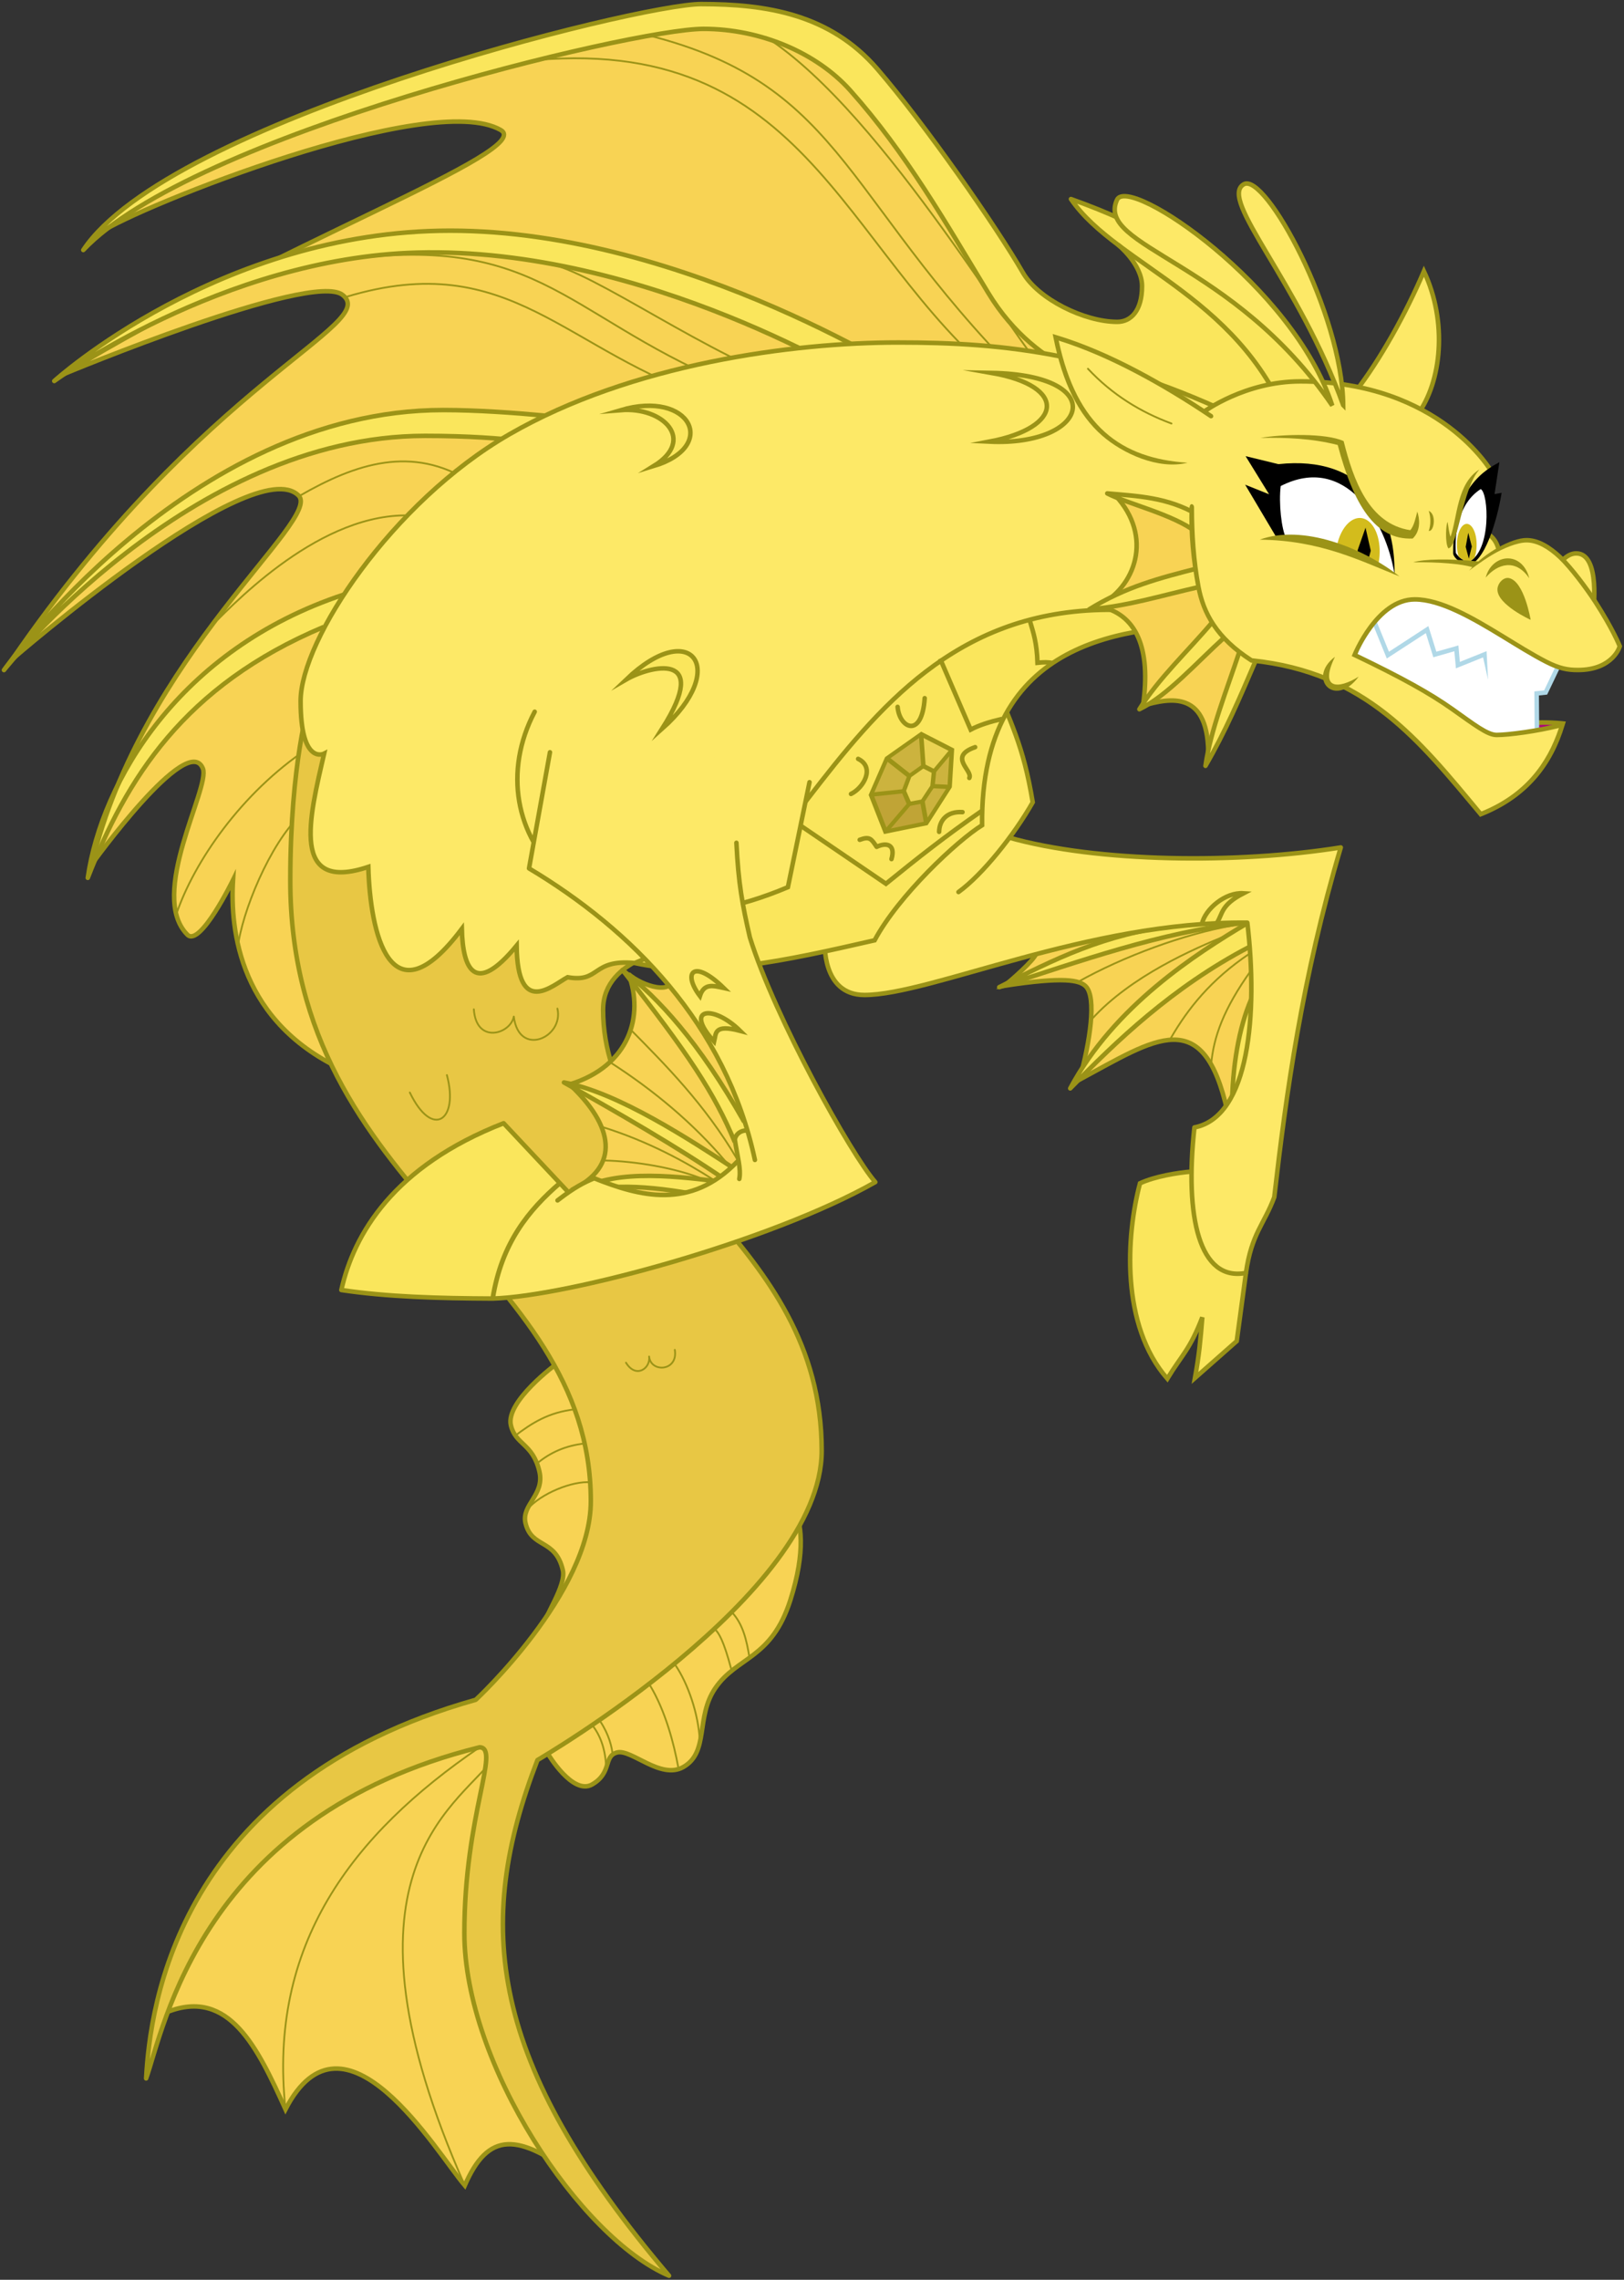 <?xml version="1.0" encoding="UTF-8" standalone="no"?>
<!-- Created with Inkscape (http://www.inkscape.org/) -->

<svg
   xmlns:osb="http://www.openswatchbook.org/uri/2009/osb"
   xmlns:dc="http://purl.org/dc/elements/1.1/"
   xmlns:cc="http://creativecommons.org/ns#"
   xmlns:rdf="http://www.w3.org/1999/02/22-rdf-syntax-ns#"
   xmlns:svg="http://www.w3.org/2000/svg"
   xmlns="http://www.w3.org/2000/svg"
   xmlns:xlink="http://www.w3.org/1999/xlink"
   xmlns:sodipodi="http://sodipodi.sourceforge.net/DTD/sodipodi-0.dtd"
   xmlns:inkscape="http://www.inkscape.org/namespaces/inkscape"
   width="899.369"
   height="1261.883"
   id="svg2"
   version="1.1"
   inkscape:version="0.48.3.1 r9886"
   sodipodi:docname="adagio.svg"
   style="enable-background:new"
   inkscape:export-filename="/home/nano/sirens/adagio.png"
   inkscape:export-xdpi="90.006943"
   inkscape:export-ydpi="90.006943">
  <rect width="100%" height="100%" fill="#333333" stroke="none"/>
  <title
     id="title3217">Now it's time to finish you!</title>
  <defs
     id="defs4">
    <linearGradient
       id="linearGradient7187"
       osb:paint="solid">
      <stop
         style="stop-color:#d3bc1c;stop-opacity:1;"
         offset="0"
         id="stop7189" />
    </linearGradient>
    <linearGradient
       id="linearGradient4742"
       osb:paint="solid"
       gradientTransform="translate(-178.193,191.598)">
      <stop
         style="stop-color:#000000;stop-opacity:1;"
         offset="0"
         id="stop4744" />
    </linearGradient>
    <linearGradient
       id="linearGradient4706"
       osb:paint="solid"
       gradientTransform="translate(-269.625,312.335)">
      <stop
         style="stop-color:#ffffff;stop-opacity:1;"
         offset="0"
         id="stop4708" />
    </linearGradient>
    <linearGradient
       id="linearGradient4674"
       osb:paint="solid">
      <stop
         style="stop-color:#ad047a;stop-opacity:1;"
         offset="0"
         id="stop4676" />
    </linearGradient>
    <linearGradient
       id="linearGradient4666"
       osb:paint="solid"
       gradientTransform="translate(-0.312,-13.307)">
      <stop
         style="stop-color:#b0d8e7;stop-opacity:1;"
         offset="0"
         id="stop4668" />
    </linearGradient>
    <linearGradient
       id="linearGradient4428"
       osb:paint="solid"
       gradientTransform="matrix(0.883,0.469,-0.469,0.883,234.697,129.009)">
      <stop
         style="stop-color:#f8d354;stop-opacity:1;"
         offset="0"
         id="stop4430" />
    </linearGradient>
    <linearGradient
       id="linearGradient4420"
       osb:paint="solid">
      <stop
         style="stop-color:#e8c744;stop-opacity:1;"
         offset="0"
         id="stop4422" />
    </linearGradient>
    <linearGradient
       id="linearGradient4391"
       osb:paint="solid">
      <stop
         style="stop-color:#c0a436;stop-opacity:1;"
         offset="0"
         id="stop4393" />
    </linearGradient>
    <linearGradient
       id="linearGradient4383"
       osb:paint="solid">
      <stop
         style="stop-color:#ead352;stop-opacity:1;"
         offset="0"
         id="stop4385" />
    </linearGradient>
    <linearGradient
       id="linearGradient4375"
       osb:paint="solid">
      <stop
         style="stop-color:#ccb33e;stop-opacity:1;"
         offset="0"
         id="stop4377" />
    </linearGradient>
    <linearGradient
       id="linearGradient4337"
       osb:paint="solid"
       gradientTransform="matrix(0.105,0.995,-0.995,0.105,765.099,524.191)">
      <stop
         style="stop-color:#fae65c;stop-opacity:1;"
         offset="0"
         id="stop4339" />
    </linearGradient>
    <linearGradient
       id="linearGradient4329"
       osb:paint="solid"
       gradientTransform="matrix(-0.9,1.112,-1.112,-0.9,2370.312,1174.813)">
      <stop
         style="stop-color:#9b9317;stop-opacity:1;"
         offset="0"
         id="stop4331" />
    </linearGradient>
    <linearGradient
       id="linearGradient4299"
       osb:paint="solid"
       gradientTransform="matrix(0.276,0.961,-0.961,0.276,748.899,308.888)">
      <stop
         style="stop-color:#fde967;stop-opacity:1;"
         offset="0"
         id="stop4301" />
    </linearGradient>
    <linearGradient
       inkscape:collect="always"
       xlink:href="#linearGradient4329"
       id="linearGradient4333"
       x1="75.179"
       y1="475.681"
       x2="608.393"
       y2="475.681"
       gradientUnits="userSpaceOnUse" />
    <linearGradient
       inkscape:collect="always"
       xlink:href="#linearGradient4375"
       id="linearGradient4379"
       x1="392.893"
       y1="533.344"
       x2="423.714"
       y2="533.344"
       gradientUnits="userSpaceOnUse" />
    <linearGradient
       inkscape:collect="always"
       xlink:href="#linearGradient4383"
       id="linearGradient4387"
       x1="411.607"
       y1="537.451"
       x2="439.464"
       y2="537.451"
       gradientUnits="userSpaceOnUse" />
    <linearGradient
       inkscape:collect="always"
       xlink:href="#linearGradient4391"
       id="linearGradient4395"
       x1="392.893"
       y1="559.416"
       x2="423.714"
       y2="559.416"
       gradientUnits="userSpaceOnUse" />
    <linearGradient
       inkscape:collect="always"
       xlink:href="#linearGradient4420"
       id="linearGradient4322"
       gradientUnits="userSpaceOnUse"
       x1="-36.264"
       y1="948.638"
       x2="310.714"
       y2="948.638" />
    <linearGradient
       inkscape:collect="always"
       xlink:href="#linearGradient4428"
       id="linearGradient4367"
       gradientUnits="userSpaceOnUse"
       gradientTransform="matrix(0.974,-0.225,0.225,0.974,-176.351,-3.788)"
       x1="148.636"
       y1="1005.726"
       x2="197.163"
       y2="1005.726" />
    <linearGradient
       inkscape:collect="always"
       xlink:href="#linearGradient4674"
       id="linearGradient6245"
       gradientUnits="userSpaceOnUse"
       x1="758.438"
       y1="524.284"
       x2="777.768"
       y2="524.284" />
    <linearGradient
       inkscape:collect="always"
       xlink:href="#linearGradient7187"
       id="linearGradient7191"
       x1="738.717"
       y1="306.973"
       x2="765.021"
       y2="306.973"
       gradientUnits="userSpaceOnUse" />
    <clipPath
       clipPathUnits="userSpaceOnUse"
       id="clipPath7199">
      <path
         sodipodi:nodetypes="cccc"
         inkscape:connector-curvature="0"
         id="path7201"
         d="m 622.241,404.414 c -2.62,-4.933 -4.197,-19.485 -3.03,-28.916 35.725,-18.24 58.407,19.399 63.008,48.866 -29.827,-17.379 -44.537,-18.265 -59.978,-19.951 z"
         style="fill:url(#linearGradient4706);stroke:none" />
    </clipPath>
    <clipPath
       clipPathUnits="userSpaceOnUse"
       id="clipPath7238">
      <path
         sodipodi:nodetypes="cccc"
         inkscape:connector-curvature="0"
         id="path7240"
         d="m 729.957,377.191 c 4.363,1.976 6.207,34.515 -6.875,40.446 -4.227,-1.548 -5.694,-3.307 -6.875,-5.089 -0.826,-10.73 1.401,-27.43 13.75,-35.357 z"
         style="fill:url(#linearGradient4706);stroke:none" />
    </clipPath>
  </defs>
  <sodipodi:namedview
     id="base"
     pagecolor="#ffffff"
     bordercolor="#666666"
     borderopacity="1.0"
     inkscape:pageopacity="0.0"
     inkscape:pageshadow="2"
     inkscape:zoom="0.49497475"
     inkscape:cx="784.19915"
     inkscape:cy="596.13124"
     inkscape:document-units="px"
     inkscape:current-layer="layer7"
     showgrid="false"
     inkscape:window-width="1920"
     inkscape:window-height="990"
     inkscape:window-x="0"
     inkscape:window-y="29"
     inkscape:window-maximized="1"
     inkscape:object-nodes="false"
     inkscape:snap-smooth-nodes="false"
     inkscape:object-paths="false"
     fit-margin-top="1"
     fit-margin-right="1"
     fit-margin-left="1"
     fit-margin-bottom="1"
     showguides="true"
     inkscape:guide-bbox="true" />
  <g
     inkscape:label="trace"
     inkscape:groupmode="layer"
     id="layer1"
     style="display:none"
     transform="translate(90.043,-106.469)"
     sodipodi:insensitive="true">
    <image
       y="-139.498"
       x="-757.017"
       id="image3098"
       xlink:href=""
       height="1253.846"
       width="2229.06" />
  </g>
  <g
     inkscape:groupmode="layer"
     id="layer3"
     inkscape:label="frill"
     style="display:inline"
     transform="translate(90.043,-106.469)"
     sodipodi:insensitive="true">
    <g
       id="g4512"
       transform="translate(-18.571,20)">
      <path
         sodipodi:nodetypes="cccccccccccccccc"
         inkscape:connector-curvature="0"
         id="path4500"
         d="M 570.736,334.649 585,287.362 C 552.575,289.673 525.088,286.43 507.857,271.648 459.891,210.225 431.578,125.68 354.686,98.288 267.087,85.332 20.691,169.307 -16.053,215.265 22.096,193.047 178.047,136.413 206.429,159.505 228.423,167.373 40.373,242.436 -36.232,293.546 4.318,277.005 104.609,238.103 120.208,250.806 c 15.891,15.24 -80.58,48.221 -184.858,200.515 0,0 130.815,-114.4 159.099,-90.409 12.42,9.71 -92.404,99.372 -115.157,204.051 0,0 43.208,-61.173 59.458,-56.351 12.679,8.214 -32.307,75.054 -4.45,96.126 11.077,-4.861 19.336,-24.85 23.279,-31.188 -2.153,27.469 2.115,76.292 62.629,105.813 z"
         style="fill:url(#linearGradient4428);stroke:none" />
      <g
         id="g4506">
        <path
           sodipodi:nodetypes="cssssscssscccccc"
           inkscape:connector-curvature="0"
           id="path4504"
           d="m 548.868,223.745 c 0,0 12.124,8.916 12.124,21.107 0,11.005 -5.315,19.772 -13.723,19.772 -14.083,0 -43.365,-11.841 -52.268,-27.262 C 480.152,211.645 440.982,155.504 414.441,124.702 388.808,94.953 352.933,88.729 316.786,88.729 c -34.778,0 -294.038,62.886 -342.143,136.133 60.104,-63.64 306.401,-122.413 343.51,-122.413 31.568,0 62.652,13.241 81.296,34.125 30.92,34.636 52.93,73.327 76.333,111.96 27.899,46.054 71.022,50.834 82.639,58.915 7.11,7.397 13.626,15.125 12.316,27.2 l 74.131,-6.746 30.74,-2.673 c -28.108,-54.477 -69.748,-98.093 -153.999,-128.582 4.258,8.477 21.671,20.618 27.261,27.097 z"
           style="fill:url(#linearGradient4337);stroke:none" />
        <path
           style="fill:none;stroke:url(#linearGradient4329);stroke-width:2.5;stroke-linecap:butt;stroke-linejoin:round;stroke-miterlimit:4;stroke-opacity:1;stroke-dasharray:none"
           d="m 675.607,325.23 c -27.043,-52.802 -72.387,-99.701 -153.999,-128.582 25.81,37.836 97.481,54.421 123.26,131.255"
           id="path4025"
           inkscape:connector-curvature="0"
           sodipodi:nodetypes="ccc" />
        <path
           style="fill:none;stroke:url(#linearGradient4329);stroke-width:2.5;stroke-linecap:round;stroke-linejoin:miter;stroke-miterlimit:4;stroke-opacity:1;stroke-dasharray:none"
           d="m 570.736,334.649 c 1.905,-14.878 -10.871,-28.893 -31.82,-42.426"
           id="path4027"
           inkscape:connector-curvature="0"
           sodipodi:nodetypes="cc" />
        <path
           style="fill:none;stroke:url(#linearGradient4329);stroke-width:2.5;stroke-linecap:butt;stroke-linejoin:round;stroke-miterlimit:4;stroke-opacity:1;stroke-dasharray:none"
           d="m 547.668,221.914 c 0,0 13.323,10.747 13.323,22.938 0,13.773 -6.297,19.772 -13.723,19.772 -18.195,0 -43.82,-12.629 -52.268,-27.262 C 480.152,211.645 440.982,155.504 414.441,124.702 388.194,94.24 352.933,88.729 316.786,88.729 c -34.778,0 -294.752,64.672 -342.143,136.133 60.104,-63.64 303.876,-122.413 343.51,-122.413 31.568,0 62.652,13.241 81.296,34.125 30.92,34.636 52.93,73.327 76.333,111.96 27.899,46.054 71.022,50.834 82.639,58.915"
           id="path4029"
           inkscape:connector-curvature="0"
           sodipodi:nodetypes="cssssscsssc" />
      </g>
      <path
         sodipodi:nodetypes="cscsc"
         inkscape:connector-curvature="0"
         id="path4035"
         d="m 257.5,319.505 c 0,0 -46.297,-6.071 -83.571,-6.071 -141.833,0 -243.214,143.929 -243.214,143.929 0,0 102.603,-129.643 233.214,-129.643 48.209,0 71.786,5.714 71.786,5.714"
         style="fill:url(#linearGradient4337);stroke:url(#linearGradient4329);stroke-width:2.5;stroke-linecap:butt;stroke-linejoin:round;stroke-miterlimit:4;stroke-opacity:1;stroke-dasharray:none" />
      <path
         sodipodi:nodetypes="ccc"
         inkscape:connector-curvature="0"
         id="path4037"
         d="M 118.929,415.576 C 27.541,445.872 -15.17,519.146 -22.857,572.362 -1.721,518.048 30.105,466.063 107.857,433.452"
         style="fill:url(#linearGradient4337);stroke:url(#linearGradient4329);stroke-width:2.5;stroke-linecap:butt;stroke-linejoin:round;stroke-miterlimit:4;stroke-opacity:1;stroke-dasharray:none" />
      <path
         sodipodi:nodetypes="cc"
         inkscape:connector-curvature="0"
         id="path4039"
         d="m 352.543,106.859 c 67.175,43.437 140.638,175.767 168.695,203.041"
         style="fill:none;stroke:url(#linearGradient4329);stroke-width:1px;stroke-linecap:butt;stroke-linejoin:miter;stroke-opacity:1" />
      <path
         sodipodi:nodetypes="cc"
         inkscape:connector-curvature="0"
         id="path4041"
         d="m 286.883,105.849 c 112.052,28.06 108.086,94.281 216.678,199"
         style="fill:none;stroke:url(#linearGradient4329);stroke-width:1px;stroke-linecap:butt;stroke-linejoin:miter;stroke-opacity:1" />
      <path
         sodipodi:nodetypes="cc"
         inkscape:connector-curvature="0"
         id="path4043"
         d="M 225.481,119.679 C 381.541,106.423 396.32,234.126 492.449,304.849"
         style="fill:none;stroke:url(#linearGradient4329);stroke-width:1px;stroke-linecap:butt;stroke-linejoin:miter;stroke-opacity:1" />
      <path
         sodipodi:nodetypes="ccsscscscsc"
         inkscape:connector-curvature="0"
         id="path4045"
         d="M 120.208,679.363 C 61.051,652.907 55.891,601.339 57.579,573.55 c 0,0 -18.229,37.33 -25.254,30.305 -22.031,-22.031 12.697,-81.34 8.586,-91.924 -8.225,-21.175 -61.619,53.033 -61.619,53.033 C 7.149,448.892 107.235,374.117 93.883,360.765 68.771,335.653 -64.65,451.321 -64.65,451.321 41.779,296.679 139.405,266.055 118.213,249.673 101.01,236.375 -36.232,293.546 -36.232,293.546 80.197,222.475 225.508,169.802 205.826,158.438 166.899,135.964 5.161,200.87 -16.053,215.265"
         style="fill:none;stroke:url(#linearGradient4329);stroke-width:2.5;stroke-linecap:butt;stroke-linejoin:miter;stroke-miterlimit:6;stroke-opacity:1;stroke-dasharray:none" />
      <path
         sodipodi:nodetypes="cscsc"
         inkscape:connector-curvature="0"
         id="path4033"
         d="m 438.929,299.148 c 0,0 -129.766,-85 -261.071,-85 -127.807,0 -219.286,83.214 -219.286,83.214 0,0 93.008,-68.107 200.714,-71.071 127.16,-3.5 249.643,73.214 249.643,73.214"
         style="fill:url(#linearGradient4337);stroke:url(#linearGradient4329);stroke-width:2.5;stroke-linecap:butt;stroke-linejoin:round;stroke-miterlimit:4;stroke-opacity:1;stroke-dasharray:none" />
      <path
         sodipodi:nodetypes="cc"
         inkscape:connector-curvature="0"
         id="path4047"
         d="m 231.325,232.118 c 26.202,4.546 88.972,51.518 142.432,69.195"
         style="fill:none;stroke:url(#linearGradient4329);stroke-width:1px;stroke-linecap:butt;stroke-linejoin:miter;stroke-opacity:1" />
      <path
         sodipodi:nodetypes="cc"
         inkscape:connector-curvature="0"
         id="path4049"
         d="m 120.208,250.806 c 91.35,-27.641 121.394,30.963 204.051,57.074"
         style="fill:none;stroke:url(#linearGradient4329);stroke-width:1px;stroke-linecap:butt;stroke-linejoin:miter;stroke-opacity:1" />
      <path
         sodipodi:nodetypes="cc"
         inkscape:connector-curvature="0"
         id="path4051"
         d="M 347.998,305.354 C 246.469,267.792 233.554,217.929 129.3,229.088"
         style="fill:none;stroke:url(#linearGradient4329);stroke-width:1px;stroke-linecap:butt;stroke-linejoin:miter;stroke-opacity:1" />
      <path
         sodipodi:nodetypes="cc"
         inkscape:connector-curvature="0"
         id="path4053"
         d="M 94.449,360.913 C 125.57,342.999 156.948,332.542 189.404,353.337"
         style="fill:none;stroke:url(#linearGradient4329);stroke-width:1px;stroke-linecap:butt;stroke-linejoin:miter;stroke-opacity:1" />
      <path
         sodipodi:nodetypes="cc"
         inkscape:connector-curvature="0"
         id="path4055"
         d="M 48.992,429.603 C 69.19,409.324 120.675,360.618 171.221,374.045"
         style="fill:none;stroke:url(#linearGradient4329);stroke-width:1px;stroke-linecap:butt;stroke-linejoin:miter;stroke-opacity:1" />
      <path
         sodipodi:nodetypes="cc"
         inkscape:connector-curvature="0"
         id="path4057"
         d="M 98.996,500.772 C 62.008,525.372 35.951,563.765 26.264,592.238"
         style="fill:none;stroke:url(#linearGradient4329);stroke-width:1px;stroke-linecap:butt;stroke-linejoin:miter;stroke-opacity:1" />
      <path
         sodipodi:nodetypes="cc"
         inkscape:connector-curvature="0"
         id="path4059"
         d="m 60.23,611.052 c 2.048,-19.054 17.745,-57.801 35.031,-73.771"
         style="fill:none;stroke:url(#linearGradient4329);stroke-width:1px;stroke-linecap:butt;stroke-linejoin:miter;stroke-opacity:1" />
    </g>
  </g>
  <g
     inkscape:groupmode="layer"
     id="layer6"
     inkscape:label="tail"
     style="display:inline"
     transform="translate(90.043,-106.469)"
     sodipodi:insensitive="true">
    <g
       id="g4393">
      <g
         transform="translate(31.636,-38.365)"
         id="g4464">
        <path
           style="fill:url(#linearGradient4428);stroke:none"
           d="m 199.643,1351.291 c -26.284,-21.233 -50.513,-31.408 -63.929,3.214 -25.271,-30.758 -65.465,-101.32 -99.286,-42.143 -15.267,-33.341 -30.566,-66.609 -65.357,-53.929 13.129,-40.019 32.742,-70.606 53.172,-100.005 50.788,-35.282 101.271,-66.54 148.745,-58.084 -22.288,45.178 -23.424,97.659 -22.223,137.128 11.374,41.822 28.471,79.127 48.878,113.818 z"
           id="path4434"
           inkscape:connector-curvature="0"
           sodipodi:nodetypes="cccccccc" />
        <path
           style="fill:none;stroke:url(#linearGradient4329);stroke-width:2.5;stroke-linecap:butt;stroke-linejoin:miter;stroke-miterlimit:4;stroke-opacity:1;stroke-dasharray:none"
           d="m -28.929,1258.434 c 34.071,-13.352 49.916,19.774 65.357,53.929 32.556,-62.966 83.71,23.944 99.286,42.143 12.896,-29.498 28.903,-30.23 63.929,-3.214"
           id="path4214"
           inkscape:connector-curvature="0"
           sodipodi:nodetypes="cccc" />
        <path
           style="fill:none;stroke:url(#linearGradient4329);stroke-width:1px;stroke-linecap:butt;stroke-linejoin:miter;stroke-opacity:1"
           d="m 36.429,1312.362 c -9.804,-91.143 36.817,-152.194 107.518,-200.401"
           id="path4216"
           inkscape:connector-curvature="0"
           sodipodi:nodetypes="cc" />
        <path
           style="fill:none;stroke:url(#linearGradient4329);stroke-width:1px;stroke-linecap:butt;stroke-linejoin:miter;stroke-opacity:1"
           d="m 135.714,1354.505 c -75.658,-171.018 -5.876,-208.615 15.809,-235.978"
           id="path4218"
           inkscape:connector-curvature="0"
           sodipodi:nodetypes="cc" />
      </g>
      <g
         id="g4369">
        <path
           style="fill:url(#linearGradient4367);fill-opacity:1;stroke:none"
           d="m 212.386,1015.191 c -1.202,-1.118 -1.915,-3.984 -2.557,-7.107 4.049,-10.25 10.349,-18.377 12.144,-30.752 -0.806,-9.281 -5.716,-12.662 -10.568,-16.125 -14.063,-7.903 -11.989,-15.655 -7.602,-23.385 6.843,-9.18 8.127,-19.406 -3.921,-32.14 -21.939,-17.647 13.611,-39.067 19.133,-45.108 12.15,22.214 18.904,49.093 20.364,64.63 -0.584,37.927 -12.834,64.857 -26.991,89.989 z"
           id="path4426"
           inkscape:connector-curvature="0"
           sodipodi:nodetypes="ccccccccc" />
        <path
           style="fill:none;stroke:url(#linearGradient4329);stroke-width:2.5;stroke-linecap:butt;stroke-linejoin:miter;stroke-miterlimit:4;stroke-opacity:1;stroke-dasharray:none"
           d="m 218.354,861.242 c 0,0 -28.534,20.882 -25.481,34.106 2.526,10.943 12.174,9.864 15.823,25.67 2.992,12.958 -10.156,18.386 -7.707,28.536 3.4,14.089 16.601,8.401 20.668,26.018 2.009,8.7 -10.682,26.065 -11.24,32.284 -0.394,4.393 2.075,7.587 2.075,7.587"
           id="path4220"
           inkscape:connector-curvature="0"
           sodipodi:nodetypes="csssssc" />
        <path
           style="fill:none;stroke:url(#linearGradient4329);stroke-width:1px;stroke-linecap:butt;stroke-linejoin:miter;stroke-opacity:1"
           d="m 266.68,814.337 c 9.299,-7.032 18.44,-12.959 33.083,-14.647"
           id="path4338"
           inkscape:connector-curvature="0"
           transform="translate(-71.472,86.844)"
           sodipodi:nodetypes="cc" />
        <path
           style="fill:none;stroke:url(#linearGradient4329);stroke-width:1px;stroke-linecap:butt;stroke-linejoin:miter;stroke-opacity:1"
           d="m 279.055,829.49 c 7.071,-5.86 15.575,-9.711 26.011,-10.859"
           id="path4340"
           inkscape:connector-curvature="0"
           transform="translate(-71.472,86.844)"
           sodipodi:nodetypes="cc" />
        <path
           style="fill:none;stroke:url(#linearGradient4329);stroke-width:1px;stroke-linecap:butt;stroke-linejoin:miter;stroke-opacity:1"
           d="m 273.499,854.996 c 7.492,-8.742 25.085,-15.858 35.103,-14.9"
           id="path4342"
           inkscape:connector-curvature="0"
           transform="translate(-71.472,86.844)"
           sodipodi:nodetypes="cc" />
      </g>
      <g
         id="g4376">
        <path
           sodipodi:nodetypes="csssssc"
           inkscape:connector-curvature="0"
           id="path4351"
           d="m 337.826,928.418 c 0,0 27.095,9.377 9.846,63.657 -10.457,32.906 -29.544,31.177 -41.616,48.83 -11.012,16.102 -3.216,35.373 -17.699,43.637 -12.556,7.165 -28.828,-10.171 -36.719,-8.057 -7.619,2.042 -2.588,11.242 -13.752,17.687 -10.721,6.19 -24.4,-16.818 -24.4,-16.818"
           style="fill:url(#linearGradient4428);stroke:none" />
        <path
           style="fill:none;stroke:url(#linearGradient4329);stroke-width:2.5;stroke-linecap:butt;stroke-linejoin:miter;stroke-miterlimit:4;stroke-opacity:1;stroke-dasharray:none"
           d="m 337.826,928.418 c 0,0 27.095,9.377 9.846,63.657 -10.457,32.906 -29.544,31.177 -41.616,48.83 -11.012,16.102 -3.216,35.373 -17.699,43.637 -12.556,7.165 -28.828,-10.171 -36.719,-8.057 -7.619,2.042 -2.588,11.242 -13.752,17.687 -10.721,6.19 -24.4,-16.818 -24.4,-16.818"
           id="path4228"
           inkscape:connector-curvature="0"
           sodipodi:nodetypes="csssssc" />
        <path
           style="fill:none;stroke:url(#linearGradient4329);stroke-width:1px;stroke-linecap:butt;stroke-linejoin:miter;stroke-opacity:1"
           d="m 386.778,912.044 c 6.159,6.58 8.133,15.551 9.65,24.783"
           id="path4353"
           inkscape:connector-curvature="0"
           transform="translate(-71.472,86.844)"
           sodipodi:nodetypes="cc" />
        <path
           style="fill:none;stroke:url(#linearGradient4329);stroke-width:1px;stroke-linecap:butt;stroke-linejoin:miter;stroke-opacity:1"
           d="m 377.143,921.113 c 2.363,2.377 4.932,6.194 9.286,22.5"
           id="path4355"
           inkscape:connector-curvature="0"
           transform="translate(-71.472,86.844)"
           sodipodi:nodetypes="cc" />
        <path
           style="fill:none;stroke:url(#linearGradient4329);stroke-width:1px;stroke-linecap:butt;stroke-linejoin:miter;stroke-opacity:1"
           d="m 355.357,941.113 c 7.076,10.355 12.865,27.109 13.571,41.786"
           id="path4357"
           inkscape:connector-curvature="0"
           transform="translate(-71.472,86.844)"
           sodipodi:nodetypes="cc" />
        <path
           style="fill:none;stroke:url(#linearGradient4329);stroke-width:1px;stroke-linecap:butt;stroke-linejoin:miter;stroke-opacity:1"
           d="m 341.429,952.541 c 8.493,14.151 13.142,31.853 15.617,45.27"
           id="path4359"
           inkscape:connector-curvature="0"
           transform="translate(-71.472,86.844)"
           sodipodi:nodetypes="cc" />
        <path
           style="fill:none;stroke:url(#linearGradient4329);stroke-width:1px;stroke-linecap:butt;stroke-linejoin:miter;stroke-opacity:1"
           d="m 313.929,972.541 c 4.743,7.183 6.441,14.158 6.786,18.571"
           id="path4361"
           inkscape:connector-curvature="0"
           transform="translate(-71.472,86.844)"
           sodipodi:nodetypes="cc" />
        <path
           style="fill:none;stroke:url(#linearGradient4329);stroke-width:1px;stroke-linecap:butt;stroke-linejoin:miter;stroke-opacity:1"
           d="m 309.286,974.327 c 5.064,6.358 7.46,14.312 7.814,23.362"
           id="path4363"
           inkscape:connector-curvature="0"
           transform="translate(-71.472,86.844)"
           sodipodi:nodetypes="cc" />
      </g>
      <g
         id="g4386">
        <path
           sodipodi:nodetypes="csscccsccssc"
           inkscape:connector-curvature="0"
           id="path4418"
           d="m 81.317,494.758 c 0,0 -10.603,33.69 -10.603,99.033 0,174.297 166.429,211.124 166.429,343.571 0,50.889 -63.715,109.949 -63.715,109.949 -165.179,46.429 -180.406,169.578 -182.549,209.578 9.744,-26.957 29.986,-144.902 184.704,-183.293 11.698,0.445 -8.462,37.384 -8.462,102.788 0,72.638 64.133,168.815 113.343,189.705 -100.719,-118.532 -108.038,-194.277 -72.86,-285.422 0,0 157.397,-91.438 157.397,-171.162 0,-117.838 -121.057,-153.41 -121.057,-244.219 0,-29.58 42.128,-33.995 42.128,-33.995"
           style="fill:url(#linearGradient4322);fill-opacity:1;stroke:none" />
        <path
           style="fill:none;stroke:url(#linearGradient4329);stroke-width:2.5;stroke-linecap:butt;stroke-linejoin:round;stroke-miterlimit:4;stroke-opacity:1;stroke-dasharray:none"
           d="m 81.317,494.758 c 0,0 -10.603,33.69 -10.603,99.033 0,174.297 166.429,211.124 166.429,343.571 0,50.889 -63.715,109.949 -63.715,109.949 -165.179,46.429 -180.406,169.578 -182.549,209.578 9.744,-26.957 29.986,-144.902 184.704,-183.293 11.698,0.445 -8.462,37.384 -8.462,102.788 0,72.638 64.133,168.815 113.343,189.705 -100.719,-118.532 -108.038,-194.277 -72.86,-285.422 0,0 157.397,-91.438 157.397,-171.162 0,-117.838 -121.057,-153.41 -121.057,-244.219 0,-29.58 42.128,-33.995 42.128,-33.995"
           id="path4115"
           inkscape:connector-curvature="0"
           sodipodi:nodetypes="csscccsccssc" />
        <path
           style="fill:none;stroke:url(#linearGradient4329);stroke-width:1;stroke-linecap:round;stroke-linejoin:round;stroke-miterlimit:4;stroke-opacity:1;stroke-dasharray:none"
           d="m 172.366,665.116 c 1.352,19.545 20.325,13.717 22.134,4.024 2.823,22.887 27.878,11.525 24.146,-4.427"
           id="path4321"
           inkscape:connector-curvature="0"
           sodipodi:nodetypes="ccc" />
        <path
           style="fill:none;stroke:url(#linearGradient4329);stroke-width:1;stroke-linecap:round;stroke-linejoin:miter;stroke-miterlimit:4;stroke-opacity:1;stroke-dasharray:none"
           d="m 157.437,701.518 c 6.784,25.095 -8.018,35.645 -20.524,9.659"
           id="path4323"
           inkscape:connector-curvature="0"
           sodipodi:nodetypes="cc" />
        <path
           style="fill:none;stroke:url(#linearGradient4329);stroke-width:1;stroke-linecap:round;stroke-linejoin:round;stroke-miterlimit:4;stroke-opacity:1;stroke-dasharray:none"
           d="m 256.631,860.725 c 5.537,9.012 13.705,3.123 12.806,-3.415 0.815,9.041 16.2,8.335 14.228,-3.699"
           id="path4325"
           inkscape:connector-curvature="0"
           sodipodi:nodetypes="ccc" />
      </g>
    </g>
  </g>
  <g
     inkscape:groupmode="layer"
     id="layer7"
     inkscape:label="left arm"
     style="display:inline"
     transform="translate(90.043,-106.469)"
     sodipodi:insensitive="true">
    <g
       id="g6034">
      <g
         id="g6022">
        <path
           sodipodi:nodetypes="ccscccc"
           inkscape:connector-curvature="0"
           id="path6020"
           d="m 483.936,634.146 c -1.64,4.146 -13.428,14.48 -17.839,17.948 33.377,-5.149 41.636,-3.046 45.049,0.205 6.324,6.023 2.374,31.238 -3.383,51.787 42.061,-22.647 68.729,-42.251 81.966,17.71 26.634,-26.324 17.381,-73.156 19.512,-113.482 -44.679,4.731 -91.531,6.564 -125.306,25.832 z"
           style="fill:url(#linearGradient4428);stroke:none" />
        <path
           style="fill:url(#linearGradient4337);stroke:none"
           d="m 602.889,659.533 c -7.234,18.945 -12.442,38.792 -12.316,61.013 10.387,-20.412 11.401,-40.713 12.316,-61.013 z"
           id="path4544"
           inkscape:connector-curvature="0"
           sodipodi:nodetypes="ccc" />
        <path
           style="fill:none;stroke:url(#linearGradient4329);stroke-width:2.5;stroke-linecap:butt;stroke-linejoin:miter;stroke-miterlimit:4;stroke-opacity:1;stroke-dasharray:none"
           d="m 602.889,659.533 c -6.955,15.992 -10.469,37.572 -10.709,59.942"
           id="path4257"
           inkscape:connector-curvature="0"
           sodipodi:nodetypes="cc" />
        <path
           style="fill:none;stroke:url(#linearGradient4329);stroke-width:2.5;stroke-linecap:butt;stroke-linejoin:miter;stroke-miterlimit:4;stroke-opacity:1;stroke-dasharray:none"
           d="m 483.936,634.146 c -1.64,4.146 -13.428,14.48 -17.839,17.948 33.377,-5.149 41.636,-3.046 45.049,0.205 6.324,6.023 2.374,31.238 -3.383,51.787 42.061,-22.647 68.729,-42.251 81.966,17.71"
           id="path4263"
           inkscape:connector-curvature="0"
           sodipodi:nodetypes="ccscc" />
        <path
           style="fill:url(#linearGradient4337);stroke:url(#linearGradient4329);stroke-width:2.5;stroke-linecap:butt;stroke-linejoin:round;stroke-miterlimit:4;stroke-opacity:1;stroke-dasharray:none"
           d="m 601.793,630.604 c -42.657,22.305 -73.88,52.422 -99.151,78.306 24.219,-45.519 69.75,-74.585 97.926,-91.361"
           id="path4259"
           inkscape:connector-curvature="0"
           sodipodi:nodetypes="ccc" />
        <path
           style="fill:none;stroke:url(#linearGradient4329);stroke-width:1px;stroke-linecap:butt;stroke-linejoin:miter;stroke-opacity:1"
           d="m 580.664,695.825 c 1.381,-15.426 6.832,-30.809 22.263,-52.402"
           id="path4265"
           inkscape:connector-curvature="0"
           sodipodi:nodetypes="cc" />
        <path
           style="fill:none;stroke:url(#linearGradient4329);stroke-width:1px;stroke-linecap:butt;stroke-linejoin:miter;stroke-opacity:1"
           d="m 601.881,634.357 c -21.327,14.331 -34.133,30.451 -43.613,46.876"
           id="path4267"
           inkscape:connector-curvature="0"
           sodipodi:nodetypes="cc" />
        <path
           style="fill:none;stroke:url(#linearGradient4329);stroke-width:1px;stroke-linecap:butt;stroke-linejoin:miter;stroke-opacity:1"
           d="m 506.932,649.981 c 24.828,-14.011 59.05,-26.677 86.134,-31.289"
           id="path4269"
           inkscape:connector-curvature="0"
           sodipodi:nodetypes="cc" />
        <path
           style="fill:none;stroke:url(#linearGradient4329);stroke-width:1px;stroke-linecap:butt;stroke-linejoin:miter;stroke-opacity:1"
           d="m 514.464,670.726 c 21.836,-24.108 56.852,-39.141 74.645,-46.44"
           id="path4271"
           inkscape:connector-curvature="0"
           sodipodi:nodetypes="cc" />
        <path
           style="fill:url(#linearGradient4337);stroke:url(#linearGradient4329);stroke-width:2.5;stroke-linecap:butt;stroke-linejoin:round;stroke-miterlimit:4;stroke-opacity:1;stroke-dasharray:none"
           d="m 598.085,617.42 c -45.64,5.148 -89.491,20.911 -134.756,35.45 29.546,-15.019 58.717,-29.669 97.346,-33.987"
           id="path4261"
           inkscape:connector-curvature="0"
           sodipodi:nodetypes="ccc" />
      </g>
      <g
         transform="matrix(0.934,-0.358,0.358,0.934,-147.971,172.049)"
         id="g4560">
        <path
           style="fill:url(#linearGradient4337);stroke:url(#linearGradient4329);stroke-width:2.5;stroke-linecap:butt;stroke-linejoin:miter;stroke-miterlimit:7;stroke-opacity:1;stroke-dasharray:none"
           d="m 461.557,801.005 c -7.442,-2.232 -20.131,-4.809 -29.016,-4.181 -17.633,24.365 -38.132,69.526 -24.57,106.368 12.332,-9.509 17.444,-10.521 30.251,-24.78 -5.871,12.206 -8.876,18.383 -15.813,29.894 l 28.873,-10.758 18.286,-33.423"
           id="path4251"
           inkscape:connector-curvature="0"
           sodipodi:nodetypes="ccccccc" />
        <path
           sodipodi:nodetypes="csccccccccc"
           inkscape:connector-curvature="0"
           id="path4536"
           d="m 317.456,609.496 c 0,0 -13.511,26.422 9.918,35.416 36.583,14.043 130.126,6.021 212.269,38.521 -12.342,48.808 -37.391,100.834 -67.89,95.301 -22.83,44.249 -28.149,80.852 -2.185,85.39 10.714,-19.316 18.933,-21.364 29.647,-33.536 26.475,-50.853 58.022,-108.148 103.642,-167.512 -56.265,-11.841 -128.87,-40.308 -169.95,-71.131 l 19.631,-13.245 c 7.775,-33.521 3.599,-45.155 4.096,-78.014 z"
           style="fill:url(#linearGradient4299);stroke:none" />
        <path
           style="fill:none;stroke:url(#linearGradient4329);stroke-width:2.5;stroke-linecap:round;stroke-linejoin:miter;stroke-miterlimit:4;stroke-opacity:1;stroke-dasharray:none"
           d="m 456.635,500.686 c 0.097,34.007 2.471,45.911 -4.096,78.014 -16.357,13.446 -40.599,27.544 -56.145,31.657"
           id="path4247"
           inkscape:connector-curvature="0"
           sodipodi:nodetypes="ccc" />
        <g
           id="g4540">
          <path
             style="fill:url(#linearGradient4337);stroke:none"
             d="m 523.764,677.596 c 5.082,-3.691 5.523,-8.531 19.723,-10.117 -9.238,-4.282 -22.986,0.57 -27.552,7.591"
             id="path4538"
             inkscape:connector-curvature="0"
             sodipodi:nodetypes="ccc" />
          <path
             sodipodi:nodetypes="ccc"
             inkscape:connector-curvature="0"
             id="path4253"
             d="m 523.764,677.596 c 5.082,-3.691 5.523,-8.531 19.723,-10.117 -9.238,-4.282 -22.986,0.57 -27.552,7.591"
             style="fill:none;stroke:url(#linearGradient4329);stroke-width:2.5;stroke-linecap:butt;stroke-linejoin:miter;stroke-miterlimit:6;stroke-opacity:1;stroke-dasharray:none" />
        </g>
        <path
           style="fill:none;stroke:url(#linearGradient4329);stroke-width:2.5;stroke-linecap:butt;stroke-linejoin:round;stroke-miterlimit:4;stroke-opacity:1;stroke-dasharray:none"
           d="m 317.456,609.496 c 0,0 -12.333,26.875 9.918,35.416 34.389,13.201 130.126,6.021 212.269,38.521 -12.342,48.808 -37.391,100.834 -67.89,95.301 -22.83,44.249 -28.149,80.852 -2.185,85.39 10.714,-19.316 18.933,-21.364 29.647,-33.536 26.475,-50.853 58.022,-108.148 103.642,-167.512 -56.265,-11.841 -128.87,-40.308 -169.95,-71.131"
           id="path4249"
           inkscape:connector-curvature="0"
           sodipodi:nodetypes="cscccccc" />
      </g>
    </g>
  </g>
  <g
     inkscape:groupmode="layer"
     id="layer2"
     inkscape:label="body"
     style="display:inline"
     transform="translate(90.043,-106.469)"
     sodipodi:insensitive="true">
    <path
       sodipodi:nodetypes="cccccccccsccc"
       inkscape:connector-curvature="0"
       id="path4262"
       d="M 607.143,343.076 C 525.573,301.66 465.701,296.041 407.382,296.041 c -57.966,0 -147.558,11.69 -215.517,50.926 -64.752,37.385 -115.437,113.603 -115.437,147.538 0,35.884 13.036,29.107 13.036,29.107 -8.29,35.684 -18.866,77.183 24.464,62.679 0.984,36.189 11.938,87.334 51.786,34.286 0.548,22.362 7.227,37.41 30.357,9.286 0.437,40.301 20.154,21.747 28.214,17.5 18.183,3.283 13.152,-10.13 37.143,-7.857 39.396,8.586 83.137,-1.209 132.887,-12.573 13.097,-24.651 45.901,-55.288 59.526,-63.708 -1.152,-104.404 81.097,-110.189 133.092,-110.668"
       style="fill:url(#linearGradient4299);stroke:none" />
    <path
       sodipodi:nodetypes="ccccc"
       inkscape:connector-curvature="0"
       id="path4264"
       d="m 261.429,639.505 c 39.396,8.586 83.137,-1.209 132.887,-12.573 13.097,-24.651 45.901,-55.288 59.526,-63.708 C 452.689,458.82 534.939,453.035 586.934,452.557 384.735,400.915 366.591,598.215 261.429,639.505"
       style="fill:url(#linearGradient4337);stroke:none" />
    <path
       style="fill:none;stroke:url(#linearGradient4333);stroke-width:2.5;stroke-linecap:butt;stroke-linejoin:miter;stroke-miterlimit:4;stroke-opacity:1;stroke-dasharray:none"
       d="M 607.143,343.076 C 525.573,301.66 465.701,296.041 407.382,296.041 c -57.966,0 -147.558,11.69 -215.517,50.926 -64.752,37.385 -115.437,113.603 -115.437,147.538 0,35.884 13.036,29.107 13.036,29.107 -8.29,35.684 -18.866,77.183 24.464,62.679 0.984,36.189 11.938,87.334 51.786,34.286 0.548,22.362 7.227,37.41 30.357,9.286 0.437,40.301 20.154,21.747 28.214,17.5 18.183,3.283 13.152,-10.13 37.143,-7.857 39.396,8.586 83.137,-1.209 132.887,-12.573 13.097,-24.651 45.901,-55.288 59.526,-63.708 C 452.689,458.82 534.939,453.035 586.934,452.557 384.735,400.915 366.591,598.215 261.429,639.505"
       id="path3102"
       inkscape:connector-curvature="0"
       sodipodi:nodetypes="cccccccccscccc" />
    <path
       style="fill:none;stroke:url(#linearGradient4329);stroke-width:2.5;stroke-linecap:butt;stroke-linejoin:miter;stroke-miterlimit:4;stroke-opacity:1;stroke-dasharray:none"
       d="m 430.555,471.016 16.964,39.286 c 4.726,-2.488 10.694,-4.355 17.321,-5.893"
       id="path3876"
       inkscape:connector-curvature="0"
       sodipodi:nodetypes="ccc" />
    <path
       style="fill:none;stroke:url(#linearGradient4329);stroke-width:2.5;stroke-linecap:butt;stroke-linejoin:miter;stroke-miterlimit:4;stroke-opacity:1;stroke-dasharray:none"
       d="m 348.568,560.223 52.02,35.411 c 17.868,-14.486 32.834,-26.32 53.072,-40.332"
       id="path3878"
       inkscape:connector-curvature="0"
       sodipodi:nodetypes="ccc" />
    <path
       style="fill:none;stroke:url(#linearGradient4329);stroke-width:2.5;stroke-linecap:round;stroke-linejoin:round;stroke-miterlimit:4;stroke-opacity:1;stroke-dasharray:none"
       d="m 403.662,581.991 c 2.389,-8.257 -2.872,-9.355 -8.214,-6.786 -2.914,-4.358 -3.825,-5.987 -9.378,-3.898"
       id="path3882"
       inkscape:connector-curvature="0"
       sodipodi:nodetypes="ccc" />
    <path
       style="fill:none;stroke:url(#linearGradient4329);stroke-width:2.5;stroke-linecap:round;stroke-linejoin:round;stroke-miterlimit:4;stroke-opacity:1;stroke-dasharray:none"
       d="m 381.233,545.919 c 7.072,-3.404 13.452,-14.764 3.959,-19.408"
       id="path3884"
       inkscape:connector-curvature="0"
       sodipodi:nodetypes="cc" />
    <path
       style="fill:none;stroke:url(#linearGradient4329);stroke-width:2.5;stroke-linecap:round;stroke-linejoin:round;stroke-miterlimit:4;stroke-opacity:1;stroke-dasharray:none"
       d="m 407.047,497.731 c 0.965,11.852 13.507,17.851 15,-4.821"
       id="path3886"
       inkscape:connector-curvature="0"
       sodipodi:nodetypes="cc" />
    <path
       style="fill:none;stroke:url(#linearGradient4329);stroke-width:2.5;stroke-linecap:round;stroke-linejoin:round;stroke-miterlimit:4;stroke-opacity:1;stroke-dasharray:none"
       d="m 449.991,520.023 c -15.357,5.373 -1.061,12.865 -3.227,17.056"
       id="path3888"
       inkscape:connector-curvature="0"
       sodipodi:nodetypes="cc" />
    <path
       style="fill:none;stroke:url(#linearGradient4329);stroke-width:2.5;stroke-linecap:round;stroke-linejoin:round;stroke-miterlimit:4;stroke-opacity:1;stroke-dasharray:none"
       d="m 430.04,566.912 c 0.087,-6.177 4.173,-11.49 12.949,-10.923"
       id="path3890"
       inkscape:connector-curvature="0"
       sodipodi:nodetypes="cc" />
    <g
       id="g4397"
       transform="matrix(0.99,-0.195,0.048,0.919,-23.409,119.84)">
      <path
         inkscape:connector-curvature="0"
         id="path4371"
         d="m 423.214,536.648 -0.357,-19.286 16.607,13.036 -10.536,10.714 -1.25,8.571 -5.536,6.607 -7.857,1.25 -2.679,-8.214 3.571,-8.393 z"
         style="fill:url(#linearGradient4387);fill-opacity:1;stroke:none" />
      <path
         inkscape:connector-curvature="0"
         id="path4373"
         d="m 422.857,517.362 0.357,19.286 -8.036,4.286 -3.571,8.393 -18.214,-1.786 9.821,-19.821 z"
         style="fill:url(#linearGradient4379);fill-opacity:1;stroke:none" />
      <path
         inkscape:connector-curvature="0"
         id="path4381"
         d="m 428.929,541.112 10.536,-10.714 -2.321,21.786 -13.929,18.929 -1.583,-13.487 6.047,-7.941 z"
         style="fill:url(#linearGradient4375);stroke:none"
         sodipodi:nodetypes="ccccccc" />
      <path
         inkscape:connector-curvature="0"
         id="path4389"
         d="m 393.393,547.541 18.214,1.786 2.679,8.214 7.857,-1.25 1.071,14.821 -22.857,0.179 z"
         style="fill:url(#linearGradient4395);fill-opacity:1;stroke:none" />
      <path
         sodipodi:nodetypes="cccccccc"
         inkscape:connector-curvature="0"
         id="path3892"
         d="m 422.857,517.362 16.607,13.036 -2.321,21.786 -13.929,18.929 -22.857,0.179 -6.964,-23.75 9.821,-19.821 z"
         style="fill:none;stroke:url(#linearGradient4329);stroke-width:2.5;stroke-linecap:butt;stroke-linejoin:miter;stroke-miterlimit:4;stroke-opacity:1;stroke-dasharray:none;display:inline" />
      <path
         sodipodi:nodetypes="cccccccc"
         inkscape:connector-curvature="0"
         id="path3895"
         d="m 423.214,536.648 5.714,4.464 -1.25,8.571 -6.047,7.941 -7.346,-0.084 -2.679,-8.214 3.571,-8.393 z"
         style="fill:none;stroke:url(#linearGradient4329);stroke-width:2.5;stroke-linecap:butt;stroke-linejoin:miter;stroke-miterlimit:4;stroke-opacity:1;stroke-dasharray:none" />
      <path
         inkscape:connector-curvature="0"
         id="path3897"
         d="m 423.214,536.648 -0.357,-19.286"
         style="fill:none;stroke:url(#linearGradient4329);stroke-width:2.5;stroke-linecap:butt;stroke-linejoin:miter;stroke-miterlimit:4;stroke-opacity:1;stroke-dasharray:none" />
      <path
         inkscape:connector-curvature="0"
         id="path3899"
         d="M 428.929,541.112 439.464,530.398"
         style="fill:none;stroke:url(#linearGradient4329);stroke-width:2.5;stroke-linecap:butt;stroke-linejoin:miter;stroke-miterlimit:4;stroke-opacity:1;stroke-dasharray:none" />
      <path
         inkscape:connector-curvature="0"
         id="path3901"
         d="m 427.679,549.684 9.464,2.5"
         style="fill:none;stroke:url(#linearGradient4329);stroke-width:2.5;stroke-linecap:butt;stroke-linejoin:miter;stroke-miterlimit:4;stroke-opacity:1;stroke-dasharray:none" />
      <path
         inkscape:connector-curvature="0"
         id="path3903"
         d="m 421.631,557.625 1.583,13.487"
         style="fill:none;stroke:url(#linearGradient4329);stroke-width:2.5;stroke-linecap:butt;stroke-linejoin:miter;stroke-miterlimit:4;stroke-opacity:1;stroke-dasharray:none"
         sodipodi:nodetypes="cc" />
      <path
         inkscape:connector-curvature="0"
         id="path3905"
         d="m 414.286,557.541 -13.929,13.75"
         style="fill:none;stroke:url(#linearGradient4329);stroke-width:2.5;stroke-linecap:butt;stroke-linejoin:miter;stroke-miterlimit:4;stroke-opacity:1;stroke-dasharray:none" />
      <path
         inkscape:connector-curvature="0"
         id="path3907"
         d="m 393.393,547.541 18.214,1.786"
         style="fill:none;stroke:url(#linearGradient4329);stroke-width:2.5;stroke-linecap:butt;stroke-linejoin:miter;stroke-miterlimit:4;stroke-opacity:1;stroke-dasharray:none" />
      <path
         inkscape:connector-curvature="0"
         id="path3909"
         d="M 415.179,540.934 403.214,527.719"
         style="fill:none;stroke:url(#linearGradient4329);stroke-width:2.5;stroke-linecap:butt;stroke-linejoin:miter;stroke-miterlimit:4;stroke-opacity:1;stroke-dasharray:none" />
    </g>
    <g
       id="g4268">
      <path
         style="fill:url(#linearGradient4337);stroke:none"
         d="m 256.784,482.554 c 36.028,-34.416 57.192,-5.839 19.865,27.284 27.602,-43.54 -6.997,-34.713 -19.865,-27.284 z"
         id="path4266"
         inkscape:connector-curvature="0"
         sodipodi:nodetypes="ccc" />
      <path
         sodipodi:nodetypes="ccc"
         inkscape:connector-curvature="0"
         id="path3911"
         d="m 256.784,482.554 c 36.028,-34.416 57.192,-5.839 19.865,27.284 27.602,-43.54 -6.997,-34.713 -19.865,-27.284 z"
         style="fill:none;stroke:url(#linearGradient4329);stroke-width:2.5;stroke-linecap:butt;stroke-linejoin:miter;stroke-miterlimit:20;stroke-opacity:1;stroke-dasharray:none" />
    </g>
    <g
       id="g4280">
      <path
         style="fill:url(#linearGradient4337);stroke:none"
         d="m 457.867,350.923 c 40.962,-7.78 43.48,-30.617 1.235,-38.046 66.234,1.26 53.742,40.655 -1.235,38.046 z"
         inkscape:connector-curvature="0"
         sodipodi:nodetypes="ccc"
         id="path4278" />
      <path
         id="path3913"
         sodipodi:nodetypes="ccc"
         inkscape:connector-curvature="0"
         d="m 457.867,350.923 c 40.962,-7.78 43.48,-30.617 1.235,-38.046 66.234,1.26 53.742,40.655 -1.235,38.046 z"
         style="fill:none;stroke:url(#linearGradient4329);stroke-width:2.5;stroke-linecap:butt;stroke-linejoin:miter;stroke-miterlimit:20;stroke-opacity:1;stroke-dasharray:none" />
    </g>
    <g
       id="g4274">
      <path
         style="fill:url(#linearGradient4337);stroke:none"
         d="m 272.012,364.417 c 23.33,-14.409 5.451,-32.828 -18.283,-30.938 38.38,-11.303 54.54,19.971 18.283,30.938 z"
         id="path4272"
         inkscape:connector-curvature="0"
         sodipodi:nodetypes="ccc" />
      <path
         sodipodi:nodetypes="ccc"
         inkscape:connector-curvature="0"
         id="path3915"
         d="m 272.012,364.417 c 23.33,-14.409 5.451,-32.828 -18.283,-30.938 38.38,-11.303 54.54,19.971 18.283,30.938 z"
         style="fill:none;stroke:url(#linearGradient4329);stroke-width:2.5;stroke-linecap:butt;stroke-linejoin:miter;stroke-miterlimit:20;stroke-opacity:1;stroke-dasharray:none" />
    </g>
    <path
       style="fill:none;stroke:url(#linearGradient4329);stroke-width:2.5;stroke-linecap:butt;stroke-linejoin:miter;stroke-miterlimit:4;stroke-opacity:1;stroke-dasharray:none;display:inline"
       d="m 480.393,450.434 c 1.793,6.106 3.748,11.613 4.129,22.897 3.583,-0.369 5.84,-0.422 8.476,0.157"
       id="path3874"
       inkscape:connector-curvature="0"
       sodipodi:nodetypes="ccc" />
  </g>
  <g
     inkscape:groupmode="layer"
     id="layer5"
     inkscape:label="right arm"
     style="display:inline"
     transform="translate(90.043,-106.469)"
     sodipodi:insensitive="true">
    <g
       id="g6161">
      <g
         id="g6146">
        <path
           sodipodi:nodetypes="cccccc"
           inkscape:connector-curvature="0"
           id="path6144"
           d="m 282.994,645.284 c 1.266,13.545 -17.795,6.628 -24.956,0.335 8.654,22.905 0.809,50.777 -32.631,61.081 24.333,22.791 28.422,45.414 1.073,58.455 36.046,12.244 74.209,13.906 116.968,-7.414 -8.512,-52.616 -31.847,-85.963 -60.455,-112.455 z"
           style="fill:url(#linearGradient4428);stroke:none;display:inline" />
        <g
           id="g6138">
          <g
             style="fill:url(#linearGradient4337);stroke:none"
             id="g6134"
             transform="matrix(0.656,0.755,-0.755,0.656,385.438,-50.705)">
            <path
               sodipodi:nodetypes="cccc"
               inkscape:connector-curvature="0"
               id="path6136"
               d="m 549.798,569.106 c -27.788,-9.225 -52.155,-12.383 -111.695,-15.275 25.233,-4.787 57.128,-5.949 107.676,4.27 6.544,2.767 5.487,6.85 4.019,11.005 z"
               style="fill:url(#linearGradient4337);stroke:none;display:inline" />
          </g>
          <g
             transform="matrix(0.656,0.755,-0.755,0.656,385.438,-50.705)"
             id="g4571">
            <path
               style="fill:none;stroke:url(#linearGradient4329);stroke-width:2.5;stroke-linecap:butt;stroke-linejoin:round;stroke-miterlimit:4;stroke-opacity:1;stroke-dasharray:none;display:inline"
               d="m 550.765,569.354 c -27.788,-9.225 -53.122,-12.632 -112.662,-15.524 25.233,-4.787 57.128,-5.949 107.676,4.27"
               id="path3937"
               inkscape:connector-curvature="0"
               sodipodi:nodetypes="ccc" />
          </g>
        </g>
        <path
           style="fill:url(#linearGradient4337);stroke:url(#linearGradient4329);stroke-width:2.5;stroke-linecap:butt;stroke-linejoin:round;stroke-miterlimit:4;stroke-opacity:1;stroke-dasharray:none;display:inline"
           d="m 318.12,754.326 c -26.382,-17.18 -65.708,-43.074 -95.853,-48.71 28.87,16.163 63.039,35.801 89.537,53.965"
           id="path3933"
           inkscape:connector-curvature="0"
           sodipodi:nodetypes="ccc" />
        <path
           style="fill:url(#linearGradient4337);stroke:url(#linearGradient4329);stroke-width:2.5;stroke-linecap:butt;stroke-linejoin:round;stroke-miterlimit:4;stroke-opacity:1;stroke-dasharray:none;display:inline"
           d="m 304.88,760.064 c -32.257,-4.084 -62.534,-5.485 -80.782,9.414 15.287,-7.785 39.39,-7.619 69.268,-2.245"
           id="path3935"
           inkscape:connector-curvature="0"
           sodipodi:nodetypes="ccc" />
        <path
           style="fill:none;stroke:url(#linearGradient4329);stroke-width:2.5;stroke-linecap:butt;stroke-linejoin:miter;stroke-miterlimit:4;stroke-opacity:1;stroke-dasharray:none;display:inline"
           d="m 282.994,645.284 c 1.266,13.545 -17.795,6.628 -24.956,0.335 8.654,22.905 0.809,50.777 -32.631,61.081 24.333,22.791 28.422,45.414 1.073,58.455"
           id="path3939"
           inkscape:connector-curvature="0"
           sodipodi:nodetypes="cccc" />
        <path
           style="fill:none;stroke:url(#linearGradient4329);stroke-width:1px;stroke-linecap:butt;stroke-linejoin:miter;stroke-opacity:1;display:inline"
           d="M 318.103,747.94 C 300.259,717.617 277.82,695.217 259.336,676.506"
           id="path3941"
           inkscape:connector-curvature="0"
           sodipodi:nodetypes="cc" />
        <path
           style="fill:none;stroke:url(#linearGradient4329);stroke-width:1px;stroke-linecap:butt;stroke-linejoin:miter;stroke-opacity:1;display:inline"
           d="m 311.937,749.535 c -17.948,-21.176 -39.704,-39.464 -64.246,-55.184"
           id="path3943"
           inkscape:connector-curvature="0"
           sodipodi:nodetypes="cc" />
        <path
           style="fill:none;stroke:url(#linearGradient4329);stroke-width:1px;stroke-linecap:butt;stroke-linejoin:miter;stroke-opacity:1;display:inline"
           d="m 305.108,759.505 c -15.283,-9.845 -36.392,-21.411 -61.477,-29.209"
           id="path3945"
           inkscape:connector-curvature="0"
           sodipodi:nodetypes="cc" />
        <path
           style="fill:none;stroke:url(#linearGradient4329);stroke-width:1px;stroke-linecap:butt;stroke-linejoin:miter;stroke-opacity:1;display:inline"
           d="m 299.5,759.184 c -15.542,-6.329 -37.756,-9.995 -55.065,-10.38"
           id="path3947"
           inkscape:connector-curvature="0"
           sodipodi:nodetypes="cc" />
      </g>
      <g
         id="g6107">
        <path
           style="fill:url(#linearGradient4299);stroke:url(#linearGradient4329);stroke-width:2.5;stroke-linecap:round;stroke-linejoin:miter;stroke-miterlimit:4;stroke-opacity:1;stroke-dasharray:none;display:inline"
           d="m 358.263,539.427 -11.966,58.095 C 233.813,645.107 171.347,566.336 206.073,500.413"
           id="path3917"
           inkscape:connector-curvature="0"
           sodipodi:nodetypes="ccc" />
        <path
           style="fill:url(#linearGradient4299);stroke:none"
           d="m 317.784,572.959 c 1.735,22.023 2.633,31.794 7.455,52.375 14.563,41.218 42.316,97.214 69.454,135.433 -62.221,32.166 -132.334,53.561 -211.869,64.364 2.898,-25.459 17.42,-45.898 37.411,-63.975 l 3.612,4.28 15.158,-6.788 c 21.469,7.156 50.055,21.243 79.255,-9.236 l -1.338,-12.126 c 1.717,-2.553 3.151,-5.761 6.636,-5.074 -11.654,-47.545 -42.996,-95.751 -120.628,-145.086 l 11.594,-64.271 z"
           id="path4605"
           inkscape:connector-curvature="0"
           sodipodi:nodetypes="ccccccccccccc" />
        <path
           style="fill:none;stroke:url(#linearGradient4329);stroke-width:2.5;stroke-linecap:round;stroke-linejoin:round;stroke-miterlimit:4;stroke-opacity:1;stroke-dasharray:none;display:inline"
           d="m 214.522,522.857 -11.594,64.271 c 56.523,33.785 108.955,86.009 125.093,161.372"
           id="path3919"
           inkscape:connector-curvature="0"
           sodipodi:nodetypes="ccc" />
        <path
           style="fill:none;stroke:url(#linearGradient4329);stroke-width:2.5;stroke-linecap:round;stroke-linejoin:round;stroke-miterlimit:4;stroke-opacity:1;stroke-dasharray:none;display:inline"
           d="m 323.556,732.213 c -3.419,-0.172 -6.27,2.082 -6.636,5.074 1.322,9.18 3.558,16.115 2.456,21.729"
           id="path3921"
           inkscape:connector-curvature="0"
           sodipodi:nodetypes="ccc" />
        <path
           style="fill:url(#linearGradient4337);stroke:none"
           d="m 220.234,761.157 -31.376,-32.976 c -62.157,24.852 -80.477,57.765 -89.87,92.319 27.541,4.492 55.612,5.117 83.836,4.631 3.966,-28.581 18.881,-47.82 37.411,-63.975 z"
           id="path4607"
           inkscape:connector-curvature="0"
           sodipodi:nodetypes="ccccc" />
        <path
           style="fill:none;stroke:url(#linearGradient4329);stroke-width:2.5;stroke-linecap:round;stroke-linejoin:round;stroke-miterlimit:4;stroke-opacity:1;stroke-dasharray:none;display:inline"
           d="m 318.258,749.414 c -25.971,27.03 -54.201,19.194 -79.255,9.236 -5.659,2.378 -10.797,4.921 -20.287,12.256"
           id="path3923"
           inkscape:connector-curvature="0"
           sodipodi:nodetypes="ccc" />
        <path
           style="fill:none;stroke:url(#linearGradient4329);stroke-width:2.5;stroke-linecap:round;stroke-linejoin:round;stroke-miterlimit:4;stroke-opacity:1;stroke-dasharray:none;display:inline"
           d="m 223.846,765.437 -34.988,-37.255 c -60.966,23.792 -82.96,61.312 -89.87,92.319 25.336,3.782 53.572,4.608 83.844,4.724 41.796,-1.219 154.016,-31.63 211.861,-64.457 -13.213,-15.031 -55.573,-90.742 -69.454,-135.433 -4.123,-17.878 -6.369,-29.791 -7.455,-52.375"
           id="path3925"
           inkscape:connector-curvature="0"
           sodipodi:nodetypes="ccccccc" />
        <path
           style="fill:none;stroke:url(#linearGradient4329);stroke-width:2.6;stroke-linecap:butt;stroke-linejoin:miter;stroke-miterlimit:4;stroke-opacity:1;stroke-dasharray:none;display:inline"
           d="m 220.234,761.157 c -17.55,15.072 -32.502,33.343 -37.411,63.975"
           id="path3927"
           inkscape:connector-curvature="0"
           sodipodi:nodetypes="cc" />
        <g
           id="g4611"
           transform="matrix(0.656,0.755,-0.755,0.656,524.587,-29.744)">
          <path
             style="fill:url(#linearGradient4337);stroke:none;display:inline"
             d="m 375.314,609.317 c -23.56,1.976 -21.363,11.809 -5.314,12.866 -3.887,-6.45 0.379,-9.202 5.314,-12.866 z"
             id="path4609"
             inkscape:connector-curvature="0"
             sodipodi:nodetypes="ccc" />
          <path
             sodipodi:nodetypes="ccc"
             inkscape:connector-curvature="0"
             id="path3929"
             d="m 375.314,609.317 c -23.56,1.976 -21.363,11.809 -5.314,12.866 -3.887,-6.45 0.379,-9.202 5.314,-12.866 z"
             style="fill:none;stroke:url(#linearGradient4329);stroke-width:2.5;stroke-linecap:butt;stroke-linejoin:miter;stroke-miterlimit:4;stroke-opacity:1;stroke-dasharray:none;display:inline" />
        </g>
        <g
           id="g4617"
           transform="matrix(0.656,0.755,-0.755,0.656,524.587,-31.007)">
          <path
             style="fill:url(#linearGradient4337);stroke:none;display:inline"
             d="m 400.135,618.834 c -20.728,1.601 -30.448,15.313 -4.957,14.778 -2.72,-3.845 -7.57,-6.225 4.957,-14.778 z"
             id="path4615"
             inkscape:connector-curvature="0"
             sodipodi:nodetypes="ccc" />
          <path
             sodipodi:nodetypes="ccc"
             inkscape:connector-curvature="0"
             id="path3931"
             d="m 400.135,618.834 c -20.728,1.601 -30.448,15.313 -4.957,14.778 -2.72,-3.845 -7.57,-6.225 4.957,-14.778 z"
             style="fill:none;stroke:url(#linearGradient4329);stroke-width:2.5;stroke-linecap:butt;stroke-linejoin:miter;stroke-miterlimit:5;stroke-opacity:1;stroke-dasharray:none;display:inline" />
        </g>
      </g>
    </g>
  </g>
  <g
     inkscape:groupmode="layer"
     id="layer4"
     inkscape:label="head"
     style="display:inline"
     transform="translate(90.043,-106.469)"
     sodipodi:insensitive="true">
    <g
       id="g7278">
      <g
         transform="translate(-1.569,-12.857)"
         id="g4684">
        <path
           sodipodi:nodetypes="ccc"
           inkscape:connector-curvature="0"
           id="path4672"
           d="m 777.768,519.951 c -5.766,-0.699 -14.516,-1.086 -19.33,-0.179 l 0.491,9.554"
           style="fill:url(#linearGradient6245);fill-opacity:1;stroke:none;display:inline" />
        <path
           style="font-size:medium;font-style:normal;font-variant:normal;font-weight:normal;font-stretch:normal;text-indent:0;text-align:start;text-decoration:none;line-height:normal;letter-spacing:normal;word-spacing:normal;text-transform:none;direction:ltr;block-progression:tb;writing-mode:lr-tb;text-anchor:start;baseline-shift:baseline;color:#000000;fill:url(#linearGradient4329);fill-opacity:1;stroke:none;stroke-width:2.5;marker:none;visibility:visible;display:inline;overflow:visible;enable-background:accumulate;font-family:Sans;-inkscape-font-specification:Sans"
           d="m 768.156,518 c -3.726,-0.074 -7.352,0.044 -9.938,0.531 l -1.094,0.219 0.062,1.094 0.5,9.562 2.5,-0.156 -0.438,-8.312 c 4.727,-0.664 12.601,-0.459 17.931,0.187 l 0.975,-2.437 c -2.937,-0.356 -6.774,-0.613 -10.5,-0.688 z"
           id="path3965"
           inkscape:connector-curvature="0"
           sodipodi:nodetypes="sccccccccs" />
      </g>
      <path
         sodipodi:nodetypes="csc"
         inkscape:connector-curvature="0"
         id="path6256"
         d="m 773.268,419.212 c 0,0 3.821,-6.44 9.596,-6.44 13.757,0 9.344,32.83 9.344,32.83"
         style="fill:url(#linearGradient4299);stroke:url(#linearGradient4329);stroke-width:2.5;stroke-linecap:butt;stroke-linejoin:miter;stroke-miterlimit:4;stroke-opacity:1;stroke-dasharray:none" />
      <path
         sodipodi:nodetypes="ccc"
         inkscape:connector-curvature="0"
         id="path3991"
         d="m 660.387,323.537 c 14.067,-18.142 28.073,-43.438 38.133,-66.923 13.208,28.132 9.736,61.238 -3.536,79.297"
         style="fill:url(#linearGradient4299);stroke:url(#linearGradient4329);stroke-width:2.5;stroke-linecap:butt;stroke-linejoin:miter;stroke-miterlimit:4;stroke-opacity:1;stroke-dasharray:none;display:inline" />
      <g
         transform="translate(1.01,-7.071)"
         id="g4690">
        <path
           sodipodi:nodetypes="cccc"
           inkscape:connector-curvature="0"
           id="path4688"
           d="m 526.542,387.682 c 21.403,22.875 11.21,51.08 -9.596,61.367 21.381,3.85 29.546,23.173 25.001,55.053 14.819,-4.222 37.133,-9.091 36.113,29.294 l 24.262,-63.534 -20.714,-66.607 z"
           style="fill:url(#linearGradient4428);stroke:none;display:inline" />
        <path
           style="fill:none;stroke:url(#linearGradient4329);stroke-width:2.5;stroke-linecap:butt;stroke-linejoin:miter;stroke-miterlimit:4;stroke-opacity:1;stroke-dasharray:none;display:inline"
           d="m 526.542,387.682 c 21.403,22.875 11.21,51.08 -9.596,61.367 21.381,3.85 29.546,23.173 25.001,55.053 14.819,-4.222 37.133,-9.091 36.113,29.294"
           id="path4069"
           inkscape:connector-curvature="0"
           sodipodi:nodetypes="cccc" />
        <path
           style="fill:url(#linearGradient4337);stroke:url(#linearGradient4329);stroke-width:2.5;stroke-linecap:butt;stroke-linejoin:round;stroke-miterlimit:4;stroke-opacity:1;stroke-dasharray:none;display:inline"
           d="m 572.143,398.434 c -16.667,-9.76 -33.333,-10.287 -50,-11.786 10.538,5.528 36.404,11.533 49.286,21.429"
           id="path4061"
           inkscape:connector-curvature="0"
           sodipodi:nodetypes="ccc" />
        <path
           style="fill:url(#linearGradient4337);stroke:url(#linearGradient4329);stroke-width:2.5;stroke-linecap:butt;stroke-linejoin:round;stroke-miterlimit:4;stroke-opacity:1;stroke-dasharray:none;display:inline"
           d="m 595.485,473.797 c -7.112,21.555 -16.171,43.945 -18.94,63.64 10.999,-18.87 19.128,-37.985 27.527,-57.579"
           id="path4067"
           inkscape:connector-curvature="0"
           sodipodi:nodetypes="ccc" />
        <path
           style="fill:url(#linearGradient4337);stroke:url(#linearGradient4329);stroke-width:2.5;stroke-linecap:butt;stroke-linejoin:round;stroke-miterlimit:4;stroke-opacity:1;stroke-dasharray:none;display:inline"
           d="m 580.585,457.635 c -13.597,16.15 -30.118,31.464 -40.659,48.487 15.373,-7.401 31.42,-25.596 47.225,-39.901"
           id="path4065"
           inkscape:connector-curvature="0"
           sodipodi:nodetypes="ccc" />
        <path
           style="fill:url(#linearGradient4337);stroke:url(#linearGradient4329);stroke-width:2.5;stroke-linecap:butt;stroke-linejoin:round;stroke-miterlimit:4;stroke-opacity:1;stroke-dasharray:none;display:inline"
           d="m 572.251,428.088 c -20.997,5.403 -39.76,10.138 -60.104,22.728 20.947,-1.654 39.795,-7.598 60.862,-12.374"
           id="path4063"
           inkscape:connector-curvature="0"
           sodipodi:nodetypes="ccc" />
      </g>
      <g
         id="g6274">
        <path
           style="fill:url(#linearGradient4706);stroke:none"
           d="m 731.607,382.005 c 5.316,-10.915 13.297,-28.039 33.205,-30.949 24.038,1.854 52.816,25.034 79.297,37.881 l -6.698,13.989 -5,0.536 0.179,20.893 c -8.075,0.74 -16.61,1.941 -24.088,2.084 -12.585,-5.371 -22.771,-15.649 -37.754,-23.865 -12.28,-7.112 -24.862,-14.122 -39.139,-20.568 z"
           id="path6266"
           inkscape:connector-curvature="0"
           transform="translate(-71.472,86.844)"
           sodipodi:nodetypes="ccccccccc" />
        <path
           style="font-size:medium;font-style:normal;font-variant:normal;font-weight:normal;font-stretch:normal;text-indent:0;text-align:start;text-decoration:none;line-height:normal;letter-spacing:normal;word-spacing:normal;text-transform:none;direction:ltr;block-progression:tb;writing-mode:lr-tb;text-anchor:start;baseline-shift:baseline;color:#000000;fill:url(#linearGradient4666);fill-opacity:1;stroke:none;stroke-width:2.5;marker:none;visibility:visible;display:inline;overflow:visible;enable-background:accumulate;font-family:Sans;-inkscape-font-specification:Sans"
           d="m 671.903,449.438 -2.312,0.938 7.812,19.188 0.562,1.406 1.281,-0.844 20.344,-13.219 3.781,12.188 0.375,1.188 1.188,-0.344 10.438,-3 0.719,7.781 0.125,1.688 1.562,-0.625 13.5,-5.438 2.756,12.314 -0.819,-15.751 -1.438,0.562 -13.375,5.375 -0.656,-7.625 -0.125,-1.5 -1.469,0.438 -10.75,3.031 -3.938,-12.625 -0.469,-1.562 -1.406,0.906 -20.438,13.312 z"
           id="path6268"
           inkscape:connector-curvature="0"
           sodipodi:nodetypes="ccccccccccccccccccccccccccc" />
        <path
           style="fill:none;stroke:url(#linearGradient4666);stroke-width:2.5;stroke-linecap:butt;stroke-linejoin:miter;stroke-miterlimit:4;stroke-opacity:1;stroke-dasharray:none;display:inline"
           d="m 773.617,473.698 -7.679,16.071 -5,0.536 0.179,20.893"
           id="path3961"
           inkscape:connector-curvature="0"
           sodipodi:nodetypes="cccc" />
      </g>
      <path
         sodipodi:nodetypes="cccccccccccccccc"
         transform="translate(-71.472,86.844)"
         inkscape:connector-curvature="0"
         id="path6262"
         d="m 648.217,247.476 c 19.349,-12.132 36.945,-16.195 53.926,-17.435 50.026,1.989 84.072,20.223 105.536,51.25 l -2.5,33.75 c 2.982,2.139 5.555,4.551 5.714,8.571 5.595,-2.387 11.19,-5.336 16.786,-5 20.471,1.877 46.384,46.607 50.536,58.929 -4.622,11.319 -13.937,11.686 -22.679,13.393 -23.571,1.429 -61.25,-41.607 -92.679,-39.286 -17.374,2.37 -26.536,21.533 -31.25,30.357 58.466,27.577 62.043,39.824 77.857,44.821 12.143,-0.357 37.321,-5.893 37.321,-5.893 -8.77,28.728 -26.225,40.875 -45.357,49.821 -30.572,-35.953 -59.684,-78.694 -126.964,-85.536 -34.165,-20.785 -31.796,-53.92 -33.393,-85.714 -12.115,-24.592 0.199,-36.969 7.145,-52.03 z"
         style="fill:url(#linearGradient4299);stroke:none" />
      <path
         sodipodi:nodetypes="cssc"
         inkscape:connector-curvature="0"
         id="path3969"
         d="m 757.626,449.562 c 0,0 -3.527,-21.333 -11.964,-23.125 -3.183,-0.676 -6.37,2.996 -6.429,6.25 -0.152,8.471 18.393,16.875 18.393,16.875 z"
         style="fill:url(#linearGradient4329);fill-opacity:1;stroke:none;display:inline" />
      <path
         sodipodi:nodetypes="ccsccccccccssscsssssscccssscsssscsssssscccssscccsc"
         inkscape:connector-curvature="0"
         id="path3949"
         d="m 571.219,387.085 c -0.163,-1.861 -2.263,-2.376 -2.5,0.188 -0.548,14.659 0.962,29.546 3.723,44.25 2.761,14.704 10.31,28.997 29.938,41.562 l 0.25,0.156 0.312,0.031 c 62.981,6.443 92.081,44.133 126.049,84.621 l 0.562,0.75 0.875,-0.344 c 25.756,-10.207 39.459,-28.411 46.002,-50.282 l 0.656,-2.188 c -14.806,4.17 -33.086,6.193 -38.292,6.193 -2.112,0 -5.05,-1.256 -8.969,-3.719 -3.919,-2.463 -8.788,-6.084 -15,-10.469 -12.235,-8.637 -27.546,-17.121 -53.045,-29.411 0.586,-1.396 3.15,-7.352 8.125,-14.062 5.59,-7.539 13.633,-14.875 23.562,-14.875 13.772,0 31.277,10.047 48,20.25 8.362,5.102 16.559,10.227 24.094,14.094 7.534,3.867 12.263,4.746 18.201,4.746 10.084,0 16.269,-3.442 19.844,-6.938 3.575,-3.496 4.594,-7.125 4.594,-7.125 l 0.125,-0.438 -0.188,-0.406 c 0,0 -3.876,-9.644 -13.571,-24.648 -4.847,-7.502 -13.772,-19.439 -19.846,-25.138 -6.074,-5.699 -12.627,-9.656 -19.375,-9.656 -8.095,0 -22.965,7.903 -31.832,18.11 0,0 6.854,-5.229 12.956,-8.848 6.102,-3.619 13.81,-6.762 18.876,-6.762 5.755,0 11.821,3.493 17.656,8.969 5.835,5.475 14.69,17.303 19.471,24.701 9.319,14.423 12.849,23.084 13.165,23.804 -0.147,0.476 -0.936,2.874 -3.781,5.656 -3.14,3.07 -8.568,6.219 -18.094,6.219 -5.172,0 -9.686,-0.672 -17.076,-4.464 -7.39,-3.793 -15.529,-8.889 -23.906,-14 -16.754,-10.222 -34.355,-20.625 -49.312,-20.625 -11.146,0 -19.753,8.071 -25.562,15.906 -5.809,7.835 -8.938,15.656 -8.938,15.656 l -0.438,1.062 1.062,0.5 c 25.985,12.42 41.383,21.046 53.763,29.786 6.19,4.37 11.105,7.954 15.156,10.5 4.052,2.546 7.255,4.125 10.281,4.125 7.147,0 22.887,-2.188 34.48,-5.099 -6.594,19.847 -19.087,36.526 -42.877,46.188 -34.098,-41.047 -63.581,-78.218 -126.924,-84.808 -18.945,-12.215 -25.942,-25.627 -28.594,-39.75 -2.665,-14.191 -3.648,-28.796 -3.661,-43.969 z"
         style="font-size:medium;font-style:normal;font-variant:normal;font-weight:normal;font-stretch:normal;text-indent:0;text-align:start;text-decoration:none;line-height:normal;letter-spacing:normal;word-spacing:normal;text-transform:none;direction:ltr;block-progression:tb;writing-mode:lr-tb;text-anchor:start;baseline-shift:baseline;color:#000000;fill:url(#linearGradient4329);fill-opacity:1;stroke:none;stroke-width:2.5;marker:none;visibility:visible;display:inline;overflow:visible;enable-background:accumulate;font-family:Sans;-inkscape-font-specification:Sans" />
      <g
         transform="translate(-1.281,-9.214)"
         id="g4700">
        <path
           style="fill:url(#linearGradient4299);stroke:none"
           d="m 650.538,479.227 13.132,10.985 c -5.793,5.835 -11.068,8.178 -15.531,5.051 -6.351,-6.283 -1.065,-11.04 2.399,-16.036 z"
           id="path4698"
           inkscape:connector-curvature="0"
           sodipodi:nodetypes="cccc" />
        <path
           style="fill:url(#linearGradient4329);fill-opacity:1;stroke:none;display:inline"
           d="m 650.538,479.227 c -15.611,11.669 -0.335,29.068 13.132,10.985 -11.453,7.126 -21.907,7.005 -13.132,-10.985 z"
           id="path3967"
           inkscape:connector-curvature="0"
           sodipodi:nodetypes="ccc" />
      </g>
      <g
         transform="matrix(0.961,-0.276,0.276,0.961,-77.414,165.754)"
         id="g4722">
        <path
           style="fill:url(#linearGradient4299);stroke:none"
           d="M 585.536,346.112 C 565.388,321.778 542.972,299.162 515,280.755 c -2.512,21.745 -0.307,42.233 11.429,60.179 10.296,13.498 23.046,22.874 39.29,26.379 z"
           id="path4720"
           inkscape:connector-curvature="0"
           sodipodi:nodetypes="ccccc" />
        <path
           style="font-size:medium;font-style:normal;font-variant:normal;font-weight:normal;font-stretch:normal;text-indent:0;text-align:start;text-decoration:none;line-height:normal;letter-spacing:normal;word-spacing:normal;text-transform:none;direction:ltr;block-progression:tb;writing-mode:lr-tb;text-anchor:start;baseline-shift:baseline;color:#000000;fill:url(#linearGradient4329);fill-opacity:1;stroke:none;stroke-width:2.5;marker:none;visibility:visible;display:inline;overflow:visible;enable-background:accumulate;font-family:Sans;-inkscape-font-specification:Sans"
           d="m 513.594,278.188 -0.156,2.062 c -2.141,25.868 1.685,45.16 10.844,59.406 8.281,12.882 24.806,27.071 41.438,27.656 -17.226,-6.19 -30.651,-15.206 -39.312,-28.969 -8.409,-13.362 -12.334,-31.339 -10.625,-55.719 25.104,16.545 48.988,41.006 68.531,64.188 0.387,0.585 1.306,0.719 1.844,0.269 0.538,-0.45 0.569,-1.378 0.062,-1.863 -20.095,-23.836 -44.756,-49.13 -70.875,-65.906 z"
           id="path3993"
           inkscape:connector-curvature="0"
           sodipodi:nodetypes="ccscsccsccc" />
        <path
           style="fill:none;stroke:url(#linearGradient4329);stroke-width:1px;stroke-linecap:round;stroke-linejoin:miter;stroke-opacity:1;display:inline"
           d="m 527.047,302.071 c 8.992,17.557 21.402,31.092 36.113,41.921"
           id="path3995"
           inkscape:connector-curvature="0"
           sodipodi:nodetypes="cc" />
      </g>
      <path
         sodipodi:nodetypes="csccc"
         transform="translate(-71.472,86.844)"
         inkscape:connector-curvature="0"
         id="path6254"
         d="m 648.217,247.476 c 0,0 22.782,-16.754 53.334,-16.754 77.618,0 106.066,50.255 106.066,50.255 l -2.273,34.093 c 3.709,2.383 5.187,5.51 6.061,8.839"
         style="fill:none;stroke:url(#linearGradient4329);stroke-width:2.5;stroke-linecap:butt;stroke-linejoin:miter;stroke-miterlimit:4;stroke-opacity:1;stroke-dasharray:none" />
      <path
         sodipodi:nodetypes="ccc"
         inkscape:connector-curvature="0"
         id="path6258"
         d="m 732.736,426.157 c 3.462,-13.403 20.256,-15.015 24.117,0.379 -7.709,-11.293 -17.747,-7.84 -24.117,-0.379 z"
         style="fill:url(#linearGradient4329);fill-opacity:1;stroke:none" />
      <path
         sodipodi:nodetypes="csc"
         transform="translate(-71.472,86.844)"
         inkscape:connector-curvature="0"
         id="path6279"
         d="M 725.29,243.854 C 724.753,193.008 682.074,114.791 670.236,121.625 c -14.215,8.207 30.59,54.017 55.053,122.228 z"
         style="fill:url(#linearGradient4299);stroke:url(#linearGradient4329);stroke-width:2.5;stroke-linecap:butt;stroke-linejoin:miter;stroke-miterlimit:4;stroke-opacity:1;stroke-dasharray:none" />
      <path
         sodipodi:nodetypes="csc"
         transform="translate(-71.472,86.844)"
         inkscape:connector-curvature="0"
         id="path6281"
         d="m 719.229,244.106 c -21.435,-66.063 -112.77,-127.838 -119.198,-113.895 -12.095,26.238 64.313,33.503 119.198,113.895 z"
         style="fill:url(#linearGradient4299);stroke:url(#linearGradient4329);stroke-width:2.5;stroke-linecap:butt;stroke-linejoin:miter;stroke-miterlimit:4;stroke-opacity:1;stroke-dasharray:none" />
      <g
         id="g7256">
        <path
           style="fill:#000000;fill-opacity:1;stroke:none"
           d="m 772.262,317.896 c 0.69,-34.01 -16.806,-66.097 -64.271,-60.988 l -18.183,-4.419 13.006,21.087 -13.258,-5.303 17.551,29.547 c 23.921,-0.117 44.906,8.843 65.155,20.077 z"
           id="path6287"
           inkscape:connector-curvature="0"
           transform="translate(-90.043,106.469)"
           sodipodi:nodetypes="ccccccc" />
        <path
           style="fill:url(#linearGradient4706);stroke:none"
           d="m 712.284,297.945 c -2.62,-4.933 -4.197,-19.485 -3.03,-28.916 35.725,-18.24 58.407,19.399 63.008,48.866 -29.827,-17.379 -44.537,-18.265 -59.978,-19.951 z"
           id="path6289"
           inkscape:connector-curvature="0"
           transform="translate(-90.043,106.469)"
           sodipodi:nodetypes="cccc" />
        <g
           id="g7251">
          <g
             id="g6295">
            <path
               style="fill:url(#linearGradient4299);stroke:none"
               d="m 743.22,246.68 41.416,40.911 -3.03,8.586 c -28.878,-5.856 -31.313,-29.211 -38.386,-49.497 z"
               id="path6293"
               inkscape:connector-curvature="0"
               transform="translate(-90.043,106.469)"
               sodipodi:nodetypes="cccc" />
          </g>
          <path
             sodipodi:nodetypes="ccccccc"
             transform="translate(-90.043,106.469)"
             inkscape:connector-curvature="0"
             id="path6291"
             d="m 698.015,242.387 c 12.038,-2.097 36.323,-2.746 46.088,1.768 5.405,21.492 13.945,45.817 36.934,49.308 2.074,-2.51 2.894,-6.53 3.851,-10.291 1.269,3.64 2.119,10.485 -2.525,14.9 -20.848,1.038 -32.795,-18.875 -41.543,-51.77 -14.466,-3.696 -28.789,-4.167 -42.805,-3.914 z"
             style="fill:url(#linearGradient4329);stroke:none" />
        </g>
        <g
           id="g7193"
           clip-path="url(#clipPath7199)">
          <path
             transform="matrix(0.918,0.08,-0.087,0.996,-1.687,47.746)"
             d="m 765.021,306.973 a 13.152,20.519 0 1 1 -26.304,0 13.152,20.519 0 1 1 26.304,0 z"
             sodipodi:ry="20.518723"
             sodipodi:rx="13.152185"
             sodipodi:cy="306.97336"
             sodipodi:cx="751.86914"
             id="path6298"
             style="fill:url(#linearGradient7191);fill-opacity:1;stroke:none"
             sodipodi:type="arc" />
          <path
             sodipodi:nodetypes="ccccc"
             inkscape:connector-curvature="0"
             id="path6300"
             d="m 666.182,398.542 -4.419,12.627 3.536,14.205 3.788,-14.079 z"
             style="fill:url(#linearGradient4742);stroke:none" />
        </g>
        <path
           style="fill:url(#linearGradient4329);fill-opacity:1;stroke:none"
           d="M 775.04,319.032 C 752.664,310.14 731.238,299.092 697.637,298.703 c 23.908,-8.732 57.148,4.478 77.403,20.329 z"
           id="path6283"
           inkscape:connector-curvature="0"
           transform="translate(-90.043,106.469)"
           sodipodi:nodetypes="ccc" />
      </g>
      <path
         sodipodi:nodetypes="ccc"
         transform="translate(-90.043,106.469)"
         inkscape:connector-curvature="0"
         id="path7205"
         d="m 791.25,282.776 c 1.157,3.612 1.184,7.607 0,11.071 2.831,0.688 4.548,-9.097 0,-11.071 z"
         style="fill:url(#linearGradient4329);stroke:none" />
      <g
         id="g7270">
        <path
           style="fill:url(#linearGradient4742);fill-opacity:1;stroke:none"
           d="m 804.732,306.08 c 0,-36.83 18.373,-46.214 25.625,-50.268 l -2.679,17.679 3.929,-0.714 c -2.44,15.06 -9.676,40 -19.286,40 -1.475,0 -7.589,-3.568 -7.589,-6.696 z"
           id="path7203"
           inkscape:connector-curvature="0"
           transform="translate(-90.043,106.469)"
           sodipodi:nodetypes="scccss" />
        <path
           style="fill:url(#linearGradient4706);stroke:none"
           d="m 820,270.722 c 4.363,1.976 6.207,34.515 -6.875,40.446 -4.227,-1.548 -5.694,-3.307 -6.875,-5.089 -0.826,-10.73 1.401,-27.43 13.75,-35.357 z"
           id="path7209"
           inkscape:connector-curvature="0"
           transform="translate(-90.043,106.469)"
           sodipodi:nodetypes="cccc" />
        <path
           style="fill:url(#linearGradient4329);stroke:none"
           d="m 819.366,259.823 c -9.297,9.802 -12.111,43.785 -17.312,43.667 -1.949,-3.234 -1.221,-13.807 -0.36,-14.549 0.451,3.001 0.812,6.154 1.605,8.184 3.77,-10.485 3.41,-29.592 16.067,-37.302 z"
           id="path7207"
           inkscape:connector-curvature="0"
           transform="translate(-90.043,106.469)"
           sodipodi:nodetypes="ccccc" />
        <g
           id="g7232"
           clip-path="url(#clipPath7238)">
          <path
             transform="matrix(0.938,0,0,0.938,-42.211,124.225)"
             d="m 820.804,302.508 a 5.804,12.143 0 1 1 -11.607,0 5.804,12.143 0 1 1 11.607,0 z"
             sodipodi:ry="12.142858"
             sodipodi:rx="5.8035717"
             sodipodi:cy="302.50818"
             sodipodi:cx="815"
             id="path7211"
             style="fill:url(#linearGradient7187);fill-opacity:1;stroke:none"
             sodipodi:type="arc" />
          <path
             sodipodi:nodetypes="ccccc"
             inkscape:connector-curvature="0"
             id="path7213"
             d="m 723.082,401.388 1.964,7.589 -1.652,6.696 -1.741,-6.518 z"
             style="fill:url(#linearGradient4742);stroke:none" />
        </g>
      </g>
      <path
         sodipodi:nodetypes="ccc"
         transform="translate(-71.472,86.844)"
         inkscape:connector-curvature="0"
         id="path6260"
         d="m 800.42,330.411 c -16.116,-1.654 -30.229,-1.416 -36.365,0.442 14.341,-0.173 26.747,0.843 33.019,2.778"
         style="fill:url(#linearGradient4329);fill-opacity:1;stroke:none" />
    </g>
  </g>
</svg>
